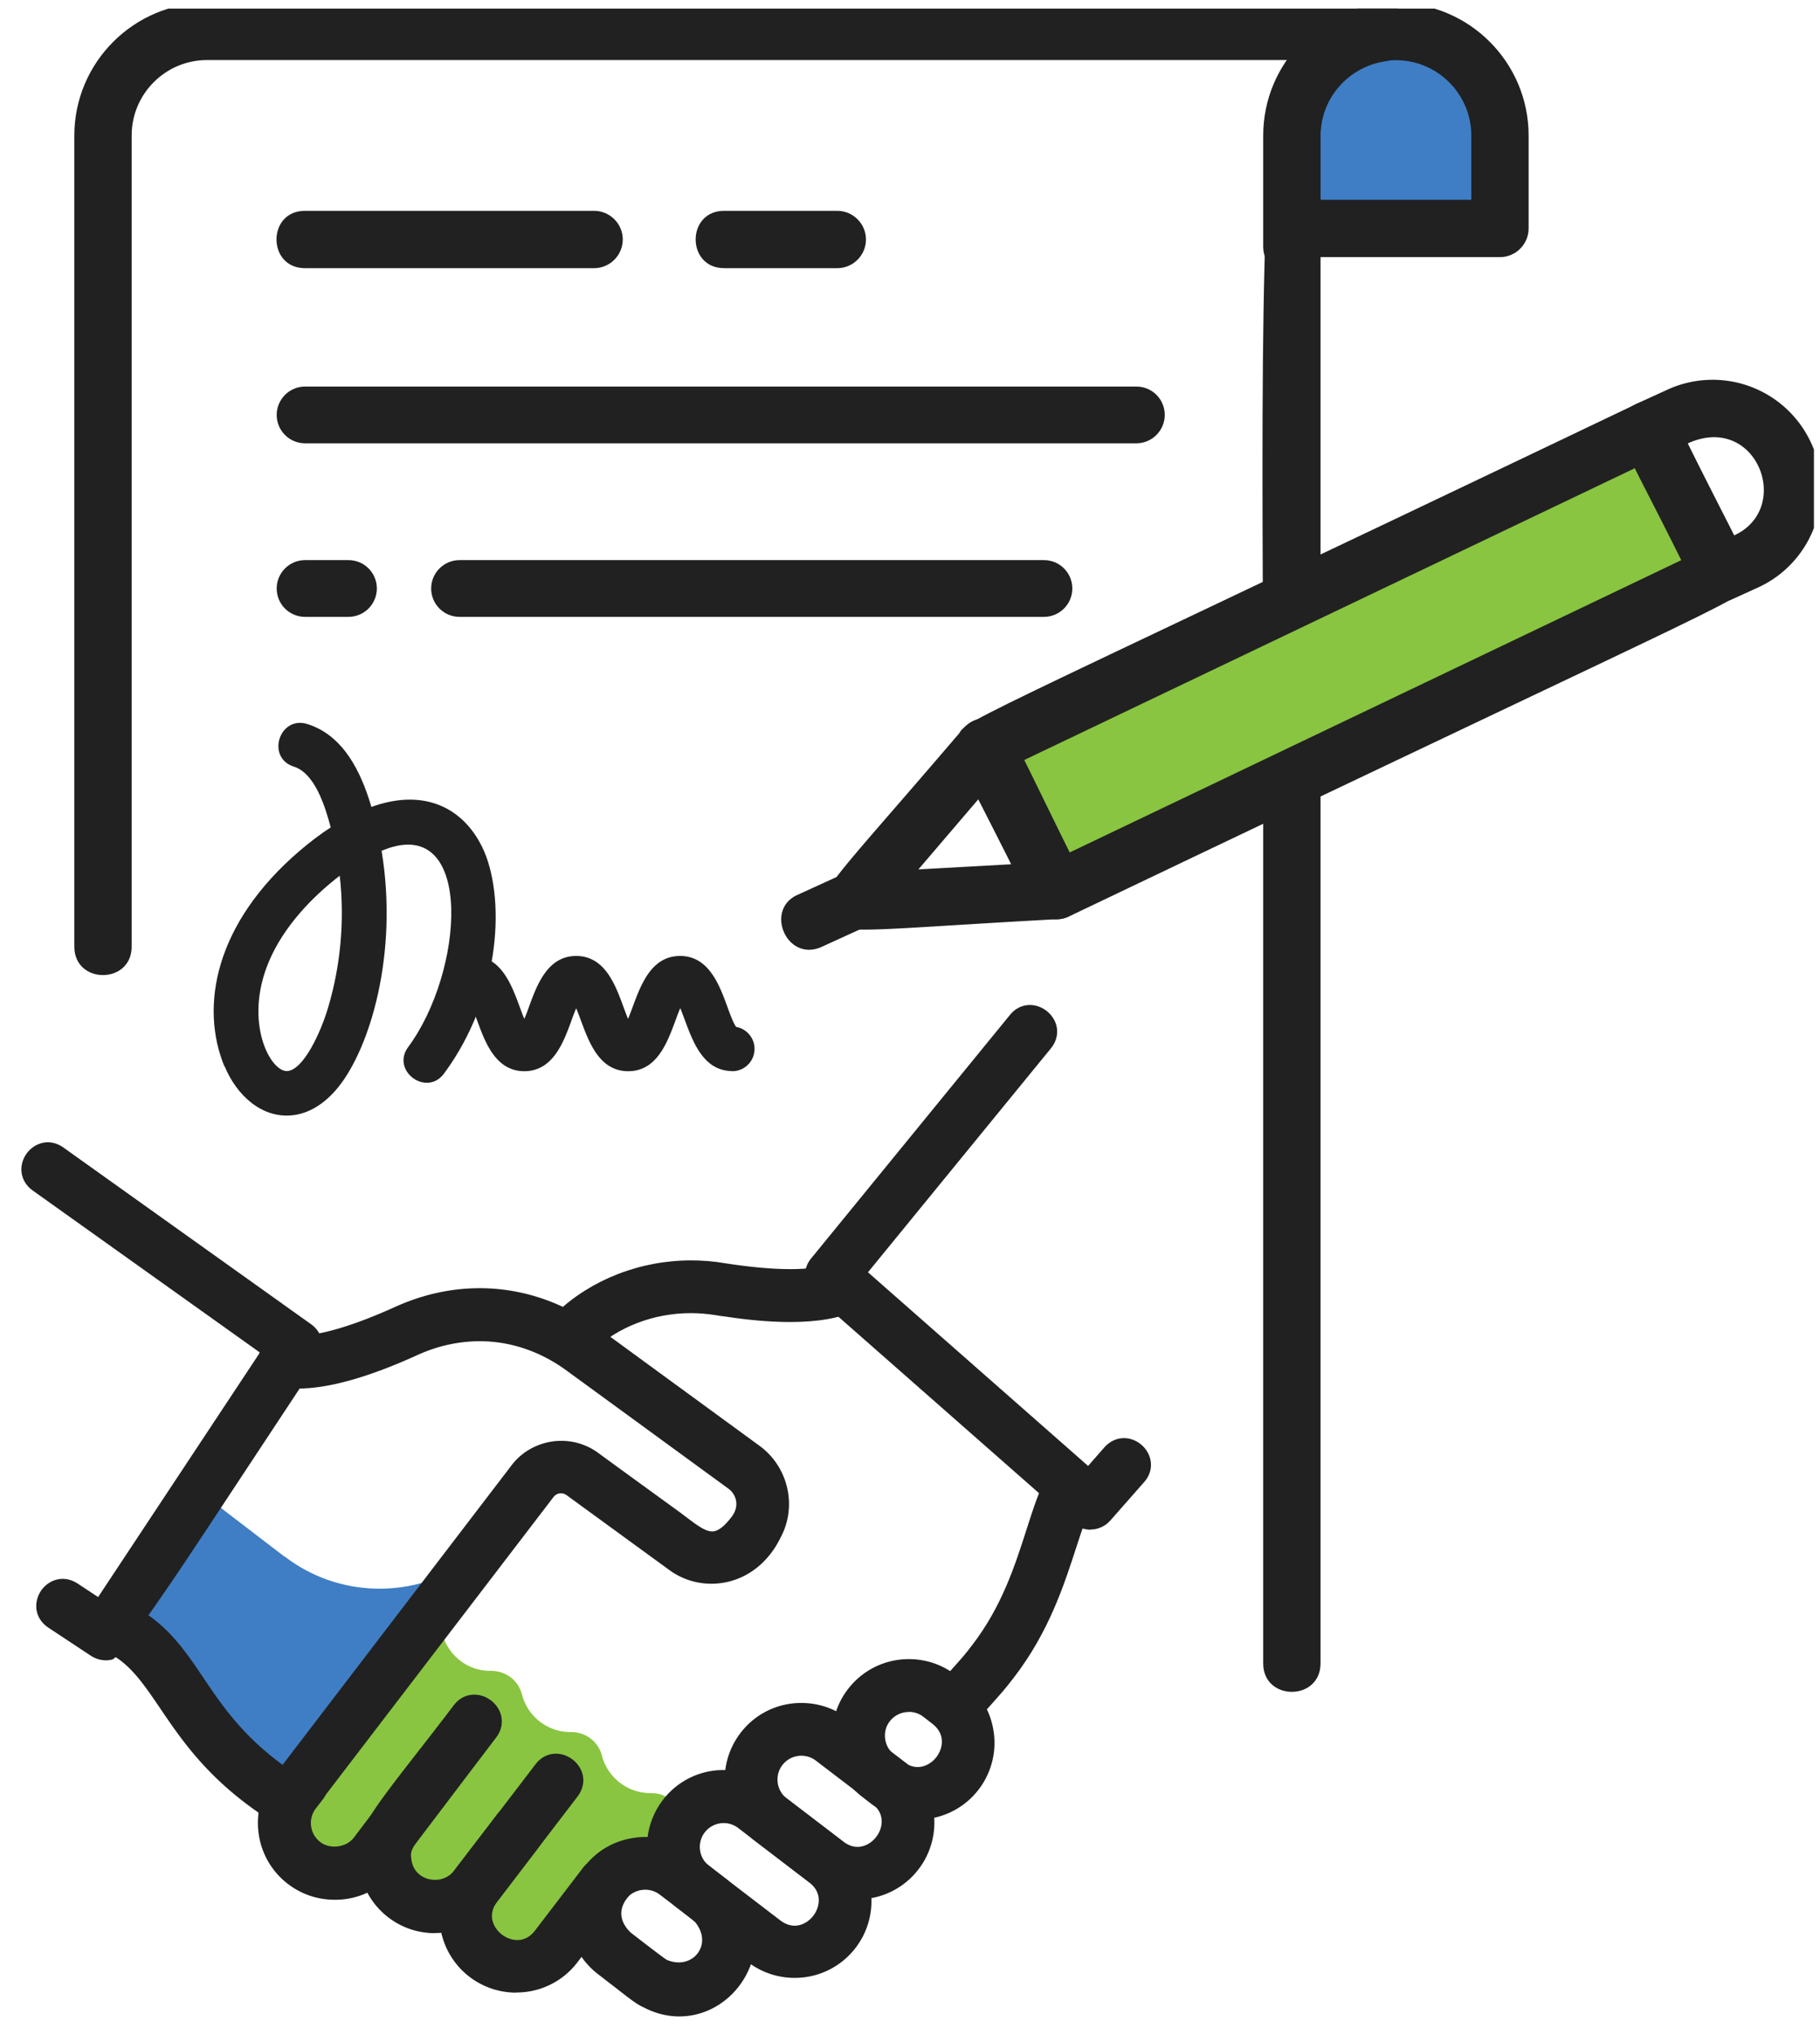 <svg xmlns="http://www.w3.org/2000/svg" width="127" height="142" fill="none"><g clip-path="url(#a)"><path fill="#3F7EC5" d="M98.047 3.5c-3.99 0-7.26 3.27-7.26 7.26v5.18h14.52v-5.18c0-3.99-3.27-7.26-7.26-7.26"/><path fill="#212122" d="M5.187 66.06V9.46c0-5.11 4.16-9.26 9.26-9.26h81.92c1.1 0 2 .9 2 2 0 1.18-.77 1.95-1.71 2.08-2.57.38-4.51 2.6-4.51 5.17v42.91c0 2.64-4 2.65-4 0 0-20.38-.5-45.08 1.67-48.17h-75.37c-2.9 0-5.26 2.36-5.26 5.26v56.6c0 2.64-4 2.65-4 0z"/><path fill="#212122" d="M88.147 116.06V52.37c0-2.64 4-2.65 4 0v63.69c0 2.64-4 2.65-4 0M88.147 17.2V9.46c0-5.11 4.15-9.26 9.26-9.26s9.26 4.15 9.26 9.26v6.48c0 1.1-.9 2-2 2h-12.66c-.81 2.03-3.86 1.45-3.86-.74m4-3.26h10.52V9.46c0-2.9-2.36-5.26-5.26-5.26s-5.26 2.36-5.26 5.26z"/><path fill="#FABF62" d="m42.717 136.94-.05-.06.81-.88.14.11-.71.96z"/><path fill="#FABF62" d="m43.257 136.58-.13-.09-.01-.02z"/><path fill="#89C540" d="M31.457 110.94c-1.77 2.31-.1 5.66 2.8 5.64 1.04 0 1.91.65 2.17 1.66.41 1.55 1.8 2.62 3.41 2.61 1.04 0 1.91.65 2.17 1.66a3.5 3.5 0 0 0 3.4 2.6c1.02 0 1.84.53 2.2 1.76l.03 4.01-.11.13c-3.6-2.75-7.04.81-5.74 3.88h-.01l-.93-1.07-.35-.16c-.16.22-1.64 2.16-1.81 2.38-2.74 3.35-7.71.04-5.95-3.63-3.18 2.72-7.41-1.36-5.16-4.65l-.23-.1-1.23 1.61c-2.05 2.51-5.86 1.36-6.26-1.68-.29-2.16.08-1.59 11.59-16.64z"/><path fill="#3F7EC5" d="M19.877 108.61c3.72 2.85 8.72 2.91 12.48.55l-12.6 16.11c-7.43-4.59-7.43-9.67-11.68-11.94l6.28-8.93 5.51 4.22z"/><path fill="#212122" d="M20.207 127.53c-.34 0-.67-.1-.99-.29-4.47-2.76-6.45-5.7-8.05-8.06-1.15-1.69-2.05-3.03-3.53-3.82a1.848 1.848 0 0 1 1.74-3.26c2.29 1.22 3.52 3.04 4.82 4.97 1.48 2.19 3.16 4.68 6.96 7.03.73.45 1.04 1.23.81 2.03-.23.82-.96 1.4-1.77 1.4z"/><path fill="#212122" d="M20.847 124.61c-3.91-2.42-5.63-4.96-7.14-7.2-1.26-1.87-2.45-3.63-4.61-4.78-.61-.32-1.36-.09-1.68.51-.32.61-.09 1.36.51 1.68 3.78 2.01 4.02 7.21 11.61 11.9 1.4.87 2.71-1.25 1.31-2.12zM59.837 132.52c-1.18 0-2.31-.38-3.25-1.1l-3.92-2.99c-2.35-1.79-2.79-5.16-1-7.51a5.3 5.3 0 0 1 4.26-2.1c1.18 0 2.31.38 3.25 1.1l3.92 2.99a5.354 5.354 0 0 1 1 7.51 5.33 5.33 0 0 1-4.26 2.1m-3.91-10.02c-.53 0-1.01.24-1.33.65-.56.73-.42 1.78.31 2.34l3.92 2.99c.33.25.67.38 1.01.38.68 0 1.36-.52 1.6-1.25.13-.39.23-1.15-.59-1.78l-3.92-2.99c-.29-.22-.64-.34-1.01-.34z"/><path fill="#212122" d="m56.957 130.94-3.92-2.99c-2.08-1.59-2.48-4.58-.89-6.67 1.59-2.08 4.58-2.48 6.67-.89l3.92 2.99c2.08 1.59 2.48 4.58.89 6.67a4.77 4.77 0 0 1-6.67.89m-2.83-8.15c-.76.99-.57 2.42.42 3.18l3.92 2.99c2.38 1.82 5.13-1.78 2.75-3.6l-3.92-2.99c-.99-.76-2.42-.57-3.18.42z"/><path fill="#212122" d="M64.037 126.95c-1.18 0-2.31-.38-3.25-1.1l-.62-.48a5.3 5.3 0 0 1-2.05-3.55c-.19-1.42.18-2.83 1.05-3.96a5.33 5.33 0 0 1 4.26-2.1c1.18 0 2.31.38 3.25 1.1l.62.48c1.14.87 1.86 2.13 2.05 3.55a5.34 5.34 0 0 1-1.05 3.96 5.33 5.33 0 0 1-4.26 2.1m-.62-7.5c-.53 0-1.01.24-1.33.65-.27.35-.38.79-.32 1.23s.29.84.64 1.1l.62.48c.33.25.67.38 1.01.38.68 0 1.36-.52 1.6-1.25.13-.39.23-1.15-.59-1.78l-.62-.48c-.29-.22-.64-.34-1.01-.34z"/><path fill="#212122" d="m61.147 125.37-.62-.48a4.77 4.77 0 0 1-.89-6.67c1.59-2.08 4.58-2.48 6.67-.89l.62.48c2.09 1.59 2.48 4.59.89 6.67a4.763 4.763 0 0 1-6.67.89m.47-5.63c-.76.99-.57 2.42.42 3.18l.62.48c2.38 1.82 5.13-1.78 2.75-3.6l-.62-.48c-.99-.76-2.42-.57-3.18.42zM47.407 140.69c-.83 0-1.65-.2-2.45-.61-.51-.23-.87-.51-1.92-1.33-.34-.26-.75-.58-1.27-.98-1.75-1.33-2.48-3.47-1.92-5.6.57-2.15 2.28-3.66 4.46-3.95.27-.04.53-.05.78-.05 1.85 0 3.09.98 4.66 2.21.28.22.57.45.89.69 1.9 1.54 2.56 3.76 1.78 5.94-.78 2.2-2.79 3.68-5.01 3.68m-2.38-8.84c-.4 0-.79.14-1.09.39-.38.39-.6.85-.58 1.31.01.46.26.93.69 1.32l.12.09c1.83 1.42 2.27 1.73 2.36 1.78.27.12.56.18.84.18.65 0 1.22-.35 1.48-.91.28-.59.16-1.29-.34-1.9-.06-.06-.46-.4-2.3-1.79l-.17-.13c-.29-.22-.64-.34-1.01-.34"/><path fill="#212122" d="M45.227 139.54c-.62-.28-.98-.63-3.09-2.25-3.38-2.57-1.9-7.93 2.26-8.49 2.38-.32 3.56.96 5.88 2.73 4.54 3.7-.06 10.52-5.04 8zm-1.67-7.76c-1.18 1.18-.97 2.57.09 3.53.2.16 2.38 1.86 2.62 1.97 2.34 1.05 4.42-1.45 2.71-3.54-.17-.2-2.37-1.86-2.58-2.02-.88-.67-2.07-.59-2.85.07zM7.367 115.84c-.36 0-.71-.11-1.02-.31l-2.98-1.97c-.7-.47-.99-1.24-.76-2.03.24-.81.97-1.37 1.77-1.37.36 0 .7.11 1.03.32l1.44.95 11.29-17.06-15.86-11.31c-.67-.48-.94-1.26-.7-2.02.25-.79.98-1.34 1.76-1.34.37 0 .74.12 1.08.36l17.31 12.35c.81.58 1.02 1.69.47 2.52-3.36 5.08-5.87 8.9-7.77 11.77q-5.93 9-6.63 9.1c-.18.03-.31.05-.43.05z"/><path fill="#212122" d="M7.617 115.22c.72-.15-.2.97 14.08-20.62.37-.56.23-1.31-.32-1.7L4.067 80.55c-1.34-.95-2.79 1.07-1.45 2.03l16.33 11.65-11.94 18.05-1.94-1.28c-1.37-.91-2.75 1.17-1.37 2.08l2.98 1.97c.27.18.59.25.94.18zM67.147 120.25c-.46 0-.89-.17-1.23-.47-.37-.33-.58-.78-.61-1.27s.14-.97.47-1.33l.29-.32c1.2-1.34 1.25-1.39 1.78-2.09 2.06-2.68 2.98-5.54 3.79-8.07.48-1.49.89-2.78 1.48-3.84l.29-.53 3.21 1.8-.28.52c-.04.07-.43.81-1.22 3.27-.86 2.65-1.92 5.94-4.35 9.1-.63.82-.74.95-2.14 2.51l-.1.11c-.35.39-.85.61-1.37.61z"/><path fill="#212122" d="M66.317 119.33c-.51-.46-.55-1.25-.1-1.76 1.47-1.64 1.51-1.67 2.1-2.44 3.33-4.34 3.79-9.22 5.32-11.99l2.17 1.22-.03.06s-.4.72-1.23 3.31c-.87 2.71-1.9 5.87-4.25 8.92-.63.82-.73.93-2.22 2.59-.46.51-1.25.55-1.76.1zM40.097 94.77c-.5 0-.99-.21-1.34-.57-.7-.74-.67-1.91.07-2.61 2.44-2.32 5.86-3.65 9.4-3.65.77 0 1.55.06 2.31.19 1.78.28 3.33.42 4.61.42 1.19 0 2.12-.12 2.77-.37l.12-.04c.32-.16.63-.24.94-.24.6 0 1.16.29 1.51.79.32.45.41 1.02.26 1.55s-.53.97-1.05 1.2c-1.08.53-2.62.8-4.57.8-1.34 0-2.86-.13-4.51-.38-.21-.02-.44-.06-.69-.1-.57-.09-1.15-.14-1.72-.14-2.59 0-5.09.96-6.85 2.63-.34.33-.79.51-1.27.51z"/><path fill="#212122" d="M40.957 93.83c2.32-2.2 5.72-3.19 9.08-2.65.24.04.46.07.68.1 2.49.38 6.47.74 8.75-.38.74-.33.97-1.22.53-1.86-.35-.49-1.02-.7-1.65-.37-.1.05-.12.04-.22.08-1.98.74-5.61.3-7.68-.03-4.14-.67-8.32.57-11.2 3.3-.5.47-.52 1.26-.05 1.76s1.26.52 1.76.05M30.347 134.88c-1.19 0-2.31-.38-3.25-1.1a5.35 5.35 0 0 1-2.05-3.55c-.31-2.32.43-3.26 3.96-7.81.75-.96 1.63-2.09 2.66-3.44.36-.48.87-.74 1.43-.74.71 0 1.4.44 1.72 1.08.31.62.23 1.31-.21 1.9-1.2 1.57-2.17 2.82-2.95 3.83-3.05 3.94-3.05 3.96-2.95 4.69.13.98.92 1.42 1.65 1.42.53 0 1.01-.23 1.32-.63l3-3.92c.36-.48.87-.74 1.43-.74.71 0 1.4.44 1.72 1.08.31.62.23 1.31-.21 1.9l-2.99 3.92a5.33 5.33 0 0 1-4.26 2.1z"/><path fill="#212122" d="m34.127 132.42 2.99-3.92c1-1.31-.98-2.82-1.98-1.51l-2.99 3.92c-1.14 1.49-3.76 1.01-4.04-1.08-.17-1.25 0-1.09 6.01-8.96 1-1.31-.98-2.82-1.98-1.51-5.89 7.7-6.84 8.3-6.5 10.8.17 1.26.82 2.38 1.82 3.15a4.77 4.77 0 0 0 6.67-.89"/><path fill="#212122" d="M23.347 132.55c-1.18 0-2.31-.38-3.25-1.1-2.35-1.79-2.79-5.16-1-7.51l.48-.62c.36-.48.87-.74 1.43-.74.71 0 1.4.44 1.72 1.08.31.62.23 1.31-.21 1.9l-.48.62c-.56.73-.42 1.78.31 2.34.27.21.62.32.99.32.54 0 1.05-.23 1.35-.62l6.99-9.22c.36-.48.87-.74 1.43-.74.71 0 1.4.43 1.72 1.08.31.62.23 1.31-.21 1.89l-6.99 9.22a5.3 5.3 0 0 1-4.26 2.1z"/><path fill="#212122" d="m27.137 130.08 6.99-9.22c.99-1.31-.99-2.82-1.98-1.5l-6.99 9.22c-.72.95-2.22 1.15-3.17.42a2.274 2.274 0 0 1-.42-3.18l.48-.62c1-1.31-.98-2.82-1.98-1.51l-.48.62c-1.59 2.08-1.19 5.07.89 6.67a4.77 4.77 0 0 0 6.67-.89zM36.017 139.03a5.354 5.354 0 0 1-4.25-8.61l5.6-7.32c.36-.48.87-.74 1.43-.74.71 0 1.4.44 1.72 1.08.31.62.23 1.31-.21 1.9l-5.6 7.32c-.52.69-.41 1.29-.22 1.67.3.61.96 1.03 1.61 1.03.48 0 .92-.23 1.25-.68l3.31-4.33c.36-.48.87-.74 1.43-.74.71 0 1.4.44 1.72 1.08.31.62.23 1.31-.21 1.9l-3.31 4.33a5.33 5.33 0 0 1-4.26 2.1z"/><path fill="#212122" d="m39.797 136.56 3.31-4.33c1-1.31-.98-2.82-1.98-1.51l-3.31 4.33c-1.82 2.38-5.42-.37-3.6-2.75l5.6-7.32c1-1.31-.98-2.82-1.98-1.51l-5.6 7.32c-1.59 2.08-1.19 5.07.89 6.67s5.08 1.19 6.67-.89zM76.097 106.73c-.45 0-.88-.16-1.22-.46l-18.08-15.9c-.75-.66-.84-1.78-.21-2.55l13.89-17.01c.36-.45.86-.69 1.39-.69.72 0 1.41.45 1.73 1.11.3.63.2 1.35-.26 1.91l-12.77 15.63 15.36 13.51 1.14-1.3c.37-.41.85-.64 1.36-.64.73 0 1.42.46 1.73 1.14.29.65.18 1.37-.32 1.93l-2.36 2.68c-.35.4-.86.63-1.39.63z"/><path fill="#212122" d="m77.027 105.71 2.36-2.68c1.09-1.23-.78-2.88-1.87-1.64l-1.54 1.75-16.25-14.29 13.13-16.08c1.04-1.27-.89-2.85-1.93-1.58L57.037 88.2c-.42.52-.36 1.28.14 1.72l18.08 15.9c.51.45 1.3.41 1.76-.11zM21.047 126.28a1.854 1.854 0 0 1-1.83-1.6c-.06-.49.06-.97.36-1.36l16.11-21.07c.81-1.08 2.12-1.72 3.48-1.72.93 0 1.81.29 2.56.83 1.72 1.26 4.18 3.04 5.72 4.16l.49.37c.68.51 1.27.96 1.75.96.15 0 .62 0 1.42-1.09.52-.76.23-1.51-.26-1.88l-11.32-8.26c-1.82-1.33-3.91-2.04-6.04-2.04-1.47 0-2.94.32-4.35.96-3.42 1.56-6.22 2.34-8.31 2.34-.46 0-.9-.04-1.3-.11-.48-.09-.9-.37-1.18-.78s-.38-.9-.29-1.38a1.85 1.85 0 0 1 2.16-1.47c.18.04.39.05.63.05 1.5 0 3.9-.72 6.76-2.02 1.89-.85 3.86-1.29 5.87-1.29 2.92 0 5.77.95 8.22 2.74l11.32 8.27c2.01 1.48 2.63 4.25 1.43 6.43-.97 1.98-2.77 3.18-4.81 3.18-1.06 0-2.08-.33-2.95-.97 0 0-5.19-3.78-7.15-5.21a.7.7 0 0 0-.39-.13c-.21 0-.4.1-.53.27l-16.12 21.07c-.35.46-.89.72-1.47.72z"/><path fill="#212122" d="m22.037 125.2 16.11-21.07c.43-.56 1.2-.68 1.76-.27 1.96 1.43 7.15 5.21 7.15 5.21 2.19 1.61 5.43.95 6.88-2.02 1.06-1.92.52-4.34-1.26-5.65l-11.33-8.27c-4.26-3.12-9.27-3.3-13.49-1.4-3.49 1.59-6.24 2.3-7.75 2.01-.68-.13-1.33.31-1.46.99s.31 1.33.99 1.46c2.07.4 5.18-.34 9.24-2.19 3.44-1.56 7.48-1.43 10.99 1.14l11.32 8.26c.77.57 1.09 1.69.39 2.71-1.72 2.35-2.8 1.14-4.5-.1-1.54-1.12-3.99-2.91-5.72-4.17a3.77 3.77 0 0 0-5.21.77l-16.11 21.07a1.24 1.24 0 1 0 1.97 1.51zM55.447 138c-1.18 0-2.31-.38-3.25-1.1l-4.95-3.79c-2.35-1.79-2.79-5.16-1-7.51a5.3 5.3 0 0 1 4.26-2.1c1.18 0 2.31.38 3.25 1.1l4.95 3.79a5.354 5.354 0 0 1 1 7.51 5.33 5.33 0 0 1-4.26 2.1m-4.94-10.8c-.53 0-1.01.24-1.33.65-.56.73-.42 1.78.31 2.34l4.95 3.79c.33.25.67.38 1.01.38.68 0 1.36-.52 1.6-1.25.13-.39.23-1.15-.59-1.78l-4.95-3.79c-.29-.22-.64-.34-1.01-.34z"/><path fill="#212122" d="m52.567 136.43-4.95-3.79c-2.08-1.59-2.48-4.58-.89-6.67 1.59-2.08 4.58-2.48 6.67-.89l4.95 3.79c2.08 1.59 2.48 4.58.89 6.67a4.77 4.77 0 0 1-6.67.89m-3.87-8.94c-.76.99-.57 2.42.42 3.18l4.95 3.79c2.38 1.82 5.13-1.78 2.75-3.6l-4.95-3.79c-.99-.76-2.42-.57-3.18.42z"/><path fill="#89C540" d="m114.927 29.73 4.97 10.02-46.31 22.13-4.96-10.02z"/><path fill="#212122" d="M116.847 29.1c4.83 9.77 5.51 10.27 5.06 11.57-.45 1.29 2.09-.34-47.33 23.28-.99.47-2.17.06-2.65-.92-4.83-9.76-5.51-10.27-5.06-11.57.45-1.29-2.09.34 47.33-23.28.99-.47 2.17-.06 2.65.92m-42.21 30.38 42.69-20.4-3.19-6.44-42.69 20.4z"/><path fill="#212122" d="m114.227 28.16 2.1-.96a7.563 7.563 0 0 1 9.97 3.53c1.91 3.85.24 8.51-3.64 10.27l-1.8.82c-.98.45-2.15.04-2.63-.93-4.83-9.75-5.52-10.28-5.05-11.58.19-.55.62-.97 1.05-1.15m3.54 2.78 3.19 6.44c4.22-1.87 1.62-8.64-3.19-6.44M68.997 50.13c1.44.18 1.24.48 6.51 11.12.64 1.29-.26 2.81-1.68 2.88-15.02.82-15.3 1.24-16.08-.33-.8-1.61-.21-1.63 9.49-12.99.44-.51 1.1-.77 1.77-.69zm1.58 10.18-2.27-4.59-4.22 4.94 6.49-.36z"/><path fill="#212122" d="m57.347 66.06 4.49-2.05c2.38-.99.8-4.76-1.66-3.64l-4.49 2.05c-2.38 1.02-.79 4.76 1.66 3.64M51.097 74.73c-1.99 0-2.73-2.01-3.28-3.48-.1-.26-.22-.61-.35-.91-.67 1.57-1.25 4.4-3.63 4.4s-2.96-2.82-3.63-4.39c-.13.3-.26.65-.35.91-.54 1.47-1.28 3.48-3.27 3.48s-2.73-2.01-3.27-3.48c-.17-.45-.43-1.17-.63-1.47-1.85-.34-1.61-3.09.28-3.09 2.37 0 2.96 2.83 3.62 4.39.13-.3.26-.65.35-.91.54-1.47 1.28-3.48 3.27-3.48s2.73 2.01 3.27 3.48c.1.26.22.61.35.91.67-1.59 1.26-4.39 3.63-4.39 2.74 0 3.12 3.79 3.91 4.95a1.557 1.557 0 0 1-.28 3.09z"/><path fill="#212122" d="M15.657 74.4c-1.72-4.19-.67-9.98 5.28-15.06.73-.62 1.44-1.16 2.14-1.61-.39-1.48-1.11-3.78-2.57-4.24-1.96-.62-1.02-3.59.95-2.97 2.49.79 3.72 3.28 4.46 5.78.08-.03.15-.05.23-.08 3.51-1.17 6.15.15 7.49 2.86 1.63 3.3 1.42 10.31-2.65 15.82-1.22 1.66-3.73-.2-2.5-1.85 3.88-5.26 4.57-15.84-1.35-13.88-.17.06-.34.12-.51.19 1.18 7.14-.79 13.73-3.02 16.49-.95 1.18-2.08 1.86-3.25 1.97-2.14.2-3.87-1.45-4.68-3.42zm8.05-13.3c-1.99 1.53-3.93 3.6-4.93 5.96-1.81 4.25.1 7.76 1.28 7.67 1.13-.1 2.32-2.69 2.83-4.4.89-2.97 1.17-6.14.82-9.23M41.457 18.71h-20.18c-2.64 0-2.65-4 0-4h20.18c1.1 0 2 .9 2 2s-.9 2-2 2M58.427 18.71h-7.9c-2.64 0-2.65-4 0-4h7.9c1.1 0 2 .9 2 2s-.9 2-2 2M79.287 30.93h-58c-1.1 0-1.98-.89-1.98-1.98s.89-1.98 1.98-1.98h58.01c1.1 0 1.98.89 1.98 1.98s-.89 1.98-1.98 1.98zM72.847 43.04h-40.78c-1.1 0-1.98-.89-1.98-1.98s.89-1.98 1.98-1.98h40.78c1.1 0 1.98.89 1.98 1.98s-.89 1.98-1.98 1.98M24.317 43.04h-3.03c-1.1 0-1.98-.89-1.98-1.98s.89-1.98 1.98-1.98h3.03c1.1 0 1.98.89 1.98 1.98s-.89 1.98-1.98 1.98"/></g><defs><clipPath id="a"><path fill="#fff" d="M.987.6h125.59v140.49H.987z"/></clipPath></defs></svg>